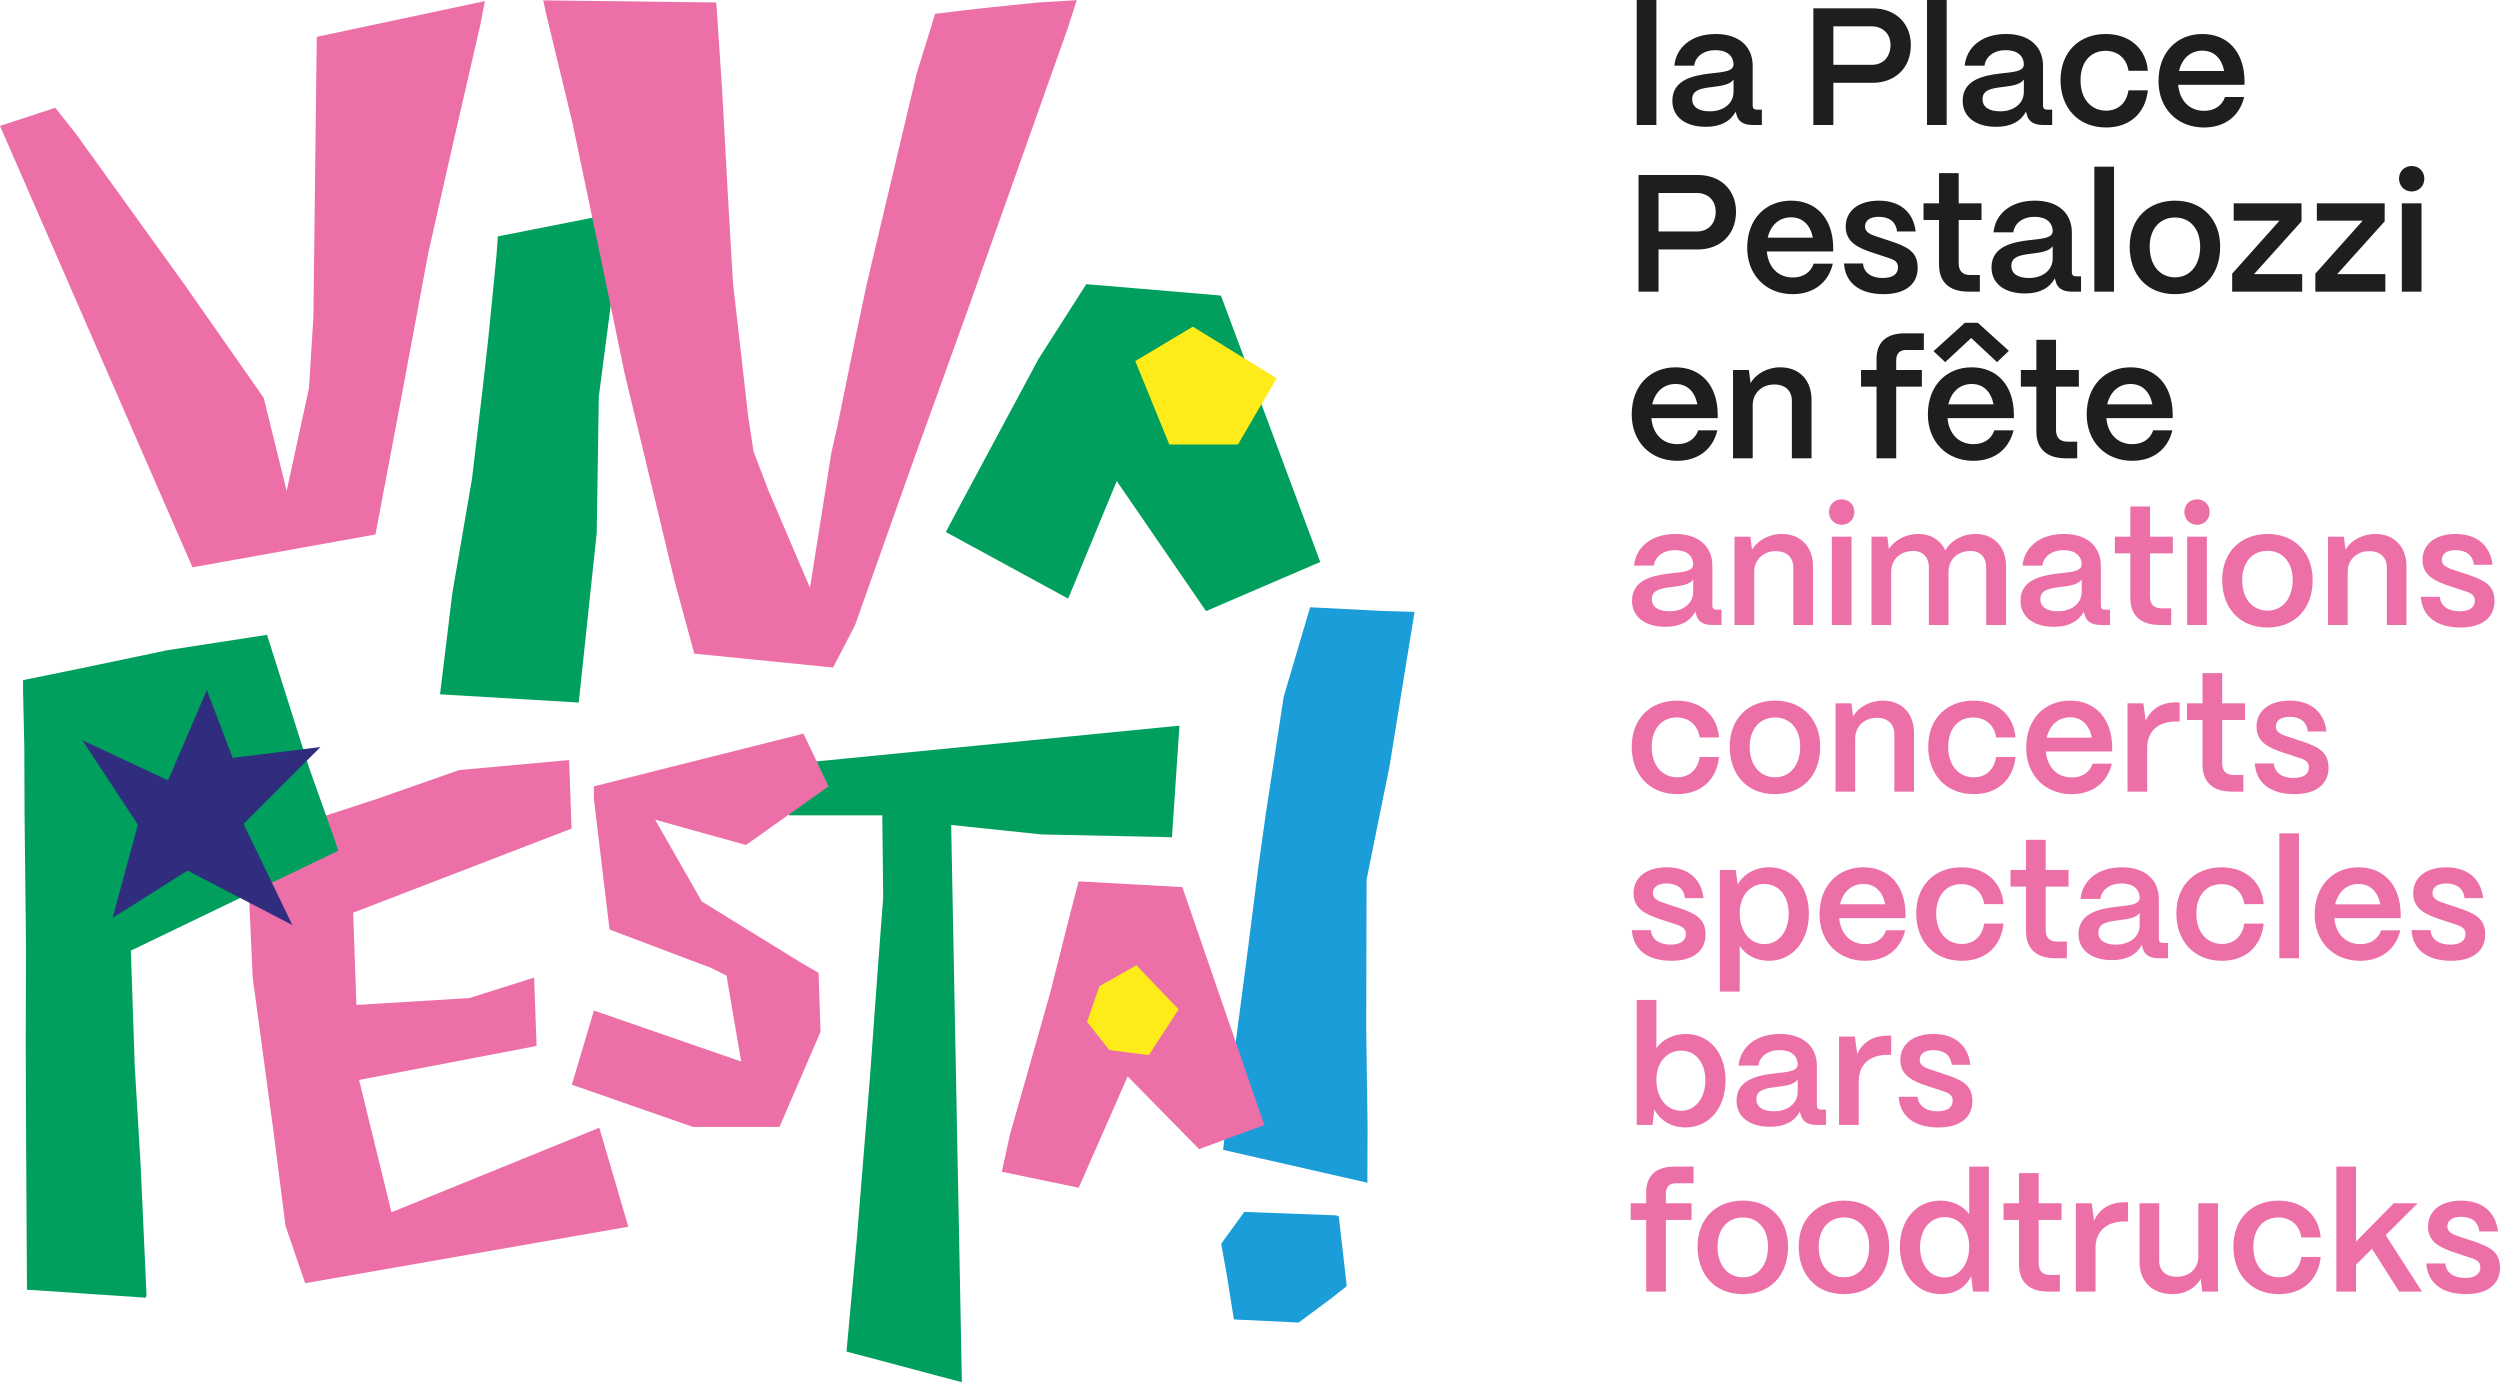 <?xml version="1.0" encoding="UTF-8"?>
<svg id="Calque_1" data-name="Calque 1" xmlns="http://www.w3.org/2000/svg" xmlns:xlink="http://www.w3.org/1999/xlink" viewBox="0 0 1500.05 829.36">
  <defs>
    <style>
      .cls-1 {
        fill: #ec6fa7;
      }

      .cls-1, .cls-2, .cls-3, .cls-4, .cls-5, .cls-6, .cls-7 {
        stroke-width: 0px;
      }

      .cls-2 {
        fill: #1b9dd9;
      }

      .cls-3 {
        fill: none;
      }

      .cls-4 {
        fill: #feeb1a;
      }

      .cls-8 {
        clip-path: url(#clippath);
      }

      .cls-5 {
        fill: #1e1e1c;
      }

      .cls-6 {
        fill: #009f5e;
      }

      .cls-7 {
        fill: #302d7e;
      }
    </style>
    <clipPath id="clippath">
      <rect class="cls-3" x="978.46" width="521.59" height="776.5"/>
    </clipPath>
  </defs>
  <g class="cls-8">
    <path class="cls-1" d="m1479.65,776.5c13,0,20.4-6,20.4-15.8s-6.3-12.7-16.8-16.2l-6.4-2.1c-3.8-1.3-8.4-2.4-8.4-6.5,0-3.6,3-5.8,8.2-5.8,6.1,0,10.4,2.8,11,8.8h11.2c-1.4-12-9.8-18.5-22.1-18.5s-19.9,6.2-19.9,15.6,7.6,12.8,16.4,15.7l7,2.3c4.6,1.5,8,2.3,8,6.4s-3.2,6.4-9.2,6.4c-6.5,0-11.4-3-11.8-8.7h-11.4c.7,11.6,9.3,18.4,23.8,18.4m-66-1.5v-16.1l9.6-9.6,16.3,25.7h13.7l-21.8-33.9,19.2-19.1h-14.4l-22.6,23v-45h-11.8v75h11.8Zm-46.2,1.5c14.1,0,23.6-8.6,25-22.3h-11.6c-1.2,7.6-6.2,12.2-13.4,12.2-8.8,0-15.4-6.7-15.4-18.3,0-10.8,6-17.6,15-17.6,7.5,0,12.7,4.7,13.8,12h11.6c-1-13.2-10.8-22.1-25.3-22.1-15.4,0-27.1,10.3-27.1,27.7,0,16,10.1,28.4,27.4,28.4m-63.8,0c7.4,0,13.7-3.5,16.8-9.2l.9,7.7h9.5v-53h-11.8v32c-.1,6.8-4.9,12.1-13,12.1-6.3,0-10.5-3.5-10.5-9.5v-34.6h-11.8v35.1c0,11.5,7.3,19.4,19.9,19.4m-46.3-1.5v-26.2c0-10,6.5-15.9,17.5-15.9h2v-11.5h-2c-8.8,0-15,3.8-18.4,11l-1.4-10.4h-9.5v53h11.8Zm-21.4,0v-10h-6c-4.4,0-6.7-2.5-6.7-7v-26h13.7v-10h-13.7v-18.1h-11.8v18.1h-9.3v10h9.3v26.8c0,10.5,6.2,16.2,17.7,16.2h6.8Zm-69.2-8.5c-8.7,0-14.7-7.5-14.7-18.2s6.1-18,14.9-18,14.6,7.3,14.6,17.8-6.1,18.4-14.8,18.4m-2.2,10c8.6,0,15.2-4.2,18.2-10.9l1.1,9.4h9.5v-75h-11.8v28.5c-3.7-5-9.9-8.1-17.4-8.1-14.1,0-24.2,11.4-24.2,27.8s10.3,28.3,24.6,28.3m-58.1-10.1c-8.7,0-15.2-6.8-15.2-18.4,0-10.5,6-17.5,15.2-17.5s15.1,7,15.1,17.5-5.6,18.4-15.1,18.4m0,10.1c15.8,0,27.1-10.6,27.1-28.5,0-15.6-10-27.6-27.1-27.6-15.5,0-27.2,10.3-27.2,27.6,0,16.4,10,28.5,27.2,28.5m-60.7-10.1c-8.7,0-15.2-6.8-15.2-18.4,0-10.5,6-17.5,15.2-17.5s15.1,7,15.1,17.5-5.6,18.4-15.1,18.4m0,10.1c15.8,0,27.1-10.6,27.1-28.5,0-15.6-10-27.6-27.1-27.6-15.5,0-27.2,10.3-27.2,27.6,0,16.4,10,28.5,27.2,28.5m-46.2-1.5v-43h15.4v-10h-15.4v-5.8c0-4,2.1-6.2,5.9-6.2h10.7v-10h-11.5c-11,0-16.9,5.4-16.9,15.4v6.6h-9.3v10h9.3v43h11.8Z"/>
    <path class="cls-1" d="m1163.06,676.5c13,0,20.4-6,20.4-15.8s-6.3-12.7-16.8-16.2l-6.4-2.1c-3.8-1.3-8.4-2.4-8.4-6.5,0-3.6,3-5.8,8.2-5.8,6.1,0,10.4,2.8,11,8.8h11.2c-1.4-12-9.8-18.5-22.1-18.5s-19.9,6.2-19.9,15.6,7.6,12.8,16.4,15.7l7,2.3c4.6,1.5,8,2.3,8,6.4s-3.2,6.4-9.2,6.4c-6.5,0-11.4-3-11.8-8.7h-11.4c.7,11.6,9.3,18.4,23.8,18.4m-47.8-1.5v-26.2c0-10,6.5-15.9,17.5-15.9h2v-11.5h-2c-8.8,0-15,3.8-18.4,11l-1.4-10.4h-9.5v53h11.8Zm-50.8-8.2c-6.9,0-10.6-2.7-10.6-7.3,0-5.6,5.5-6.5,12.1-7.3,5.6-.7,10.7-1.4,12.7-4.5v7.4c0,7.1-6.1,11.7-14.2,11.7m-2.4,9.3c9,0,14.8-3.4,17.9-9.1.1.6.3,1.3.5,1.8.9,4,4.2,6.2,9.6,6.2h5.6v-9.2h-2.9c-1.8,0-2.6-.8-2.6-2.3v-24c0-11.3-7.9-19.1-22.2-19.1s-23.7,7.8-24.8,19h11.9c.7-5.5,5.7-9.3,12.7-9.3s10.8,3.4,10.9,8.6c-.1,4.2-6,4.5-14,5.4-10.3,1.2-22.6,3.8-22.7,16.2-.1,9.9,7.9,15.8,20.1,15.8m-53.3-9.6c-8.7,0-14.9-7.7-14.9-18.6,0-10.3,6.2-17.5,14.9-17.5s14.5,7.3,14.5,17.8-5.9,18.3-14.5,18.3m2.6,10c14.1,0,24-11.6,24-28.3s-9.9-27.8-23.9-27.8c-7.5,0-13.8,3.3-17.6,8.5v-28.9h-11.8v75h9.5l1.1-9.4c3.3,6.7,10.3,10.9,18.7,10.9"/>
    <path class="cls-1" d="m1470.75,576.5c13,0,20.4-6,20.4-15.8s-6.3-12.7-16.8-16.2l-6.4-2.1c-3.8-1.3-8.4-2.4-8.4-6.5,0-3.6,3-5.8,8.2-5.8,6.1,0,10.4,2.8,11,8.8h11.2c-1.4-12-9.8-18.5-22.1-18.5s-19.9,6.2-19.9,15.6,7.6,12.8,16.4,15.7l7,2.3c4.6,1.5,8,2.3,8,6.4s-3.2,6.4-9.2,6.4c-6.5,0-11.4-3-11.8-8.7h-11.4c.7,11.6,9.3,18.4,23.8,18.4m-69.6-33.9c1.8-7.6,7-12.2,14-12.2s11.6,4.6,13.1,12.2h-27.1Zm15,33.9c12.5,0,21.4-6.9,24.1-18.3h-11.5c-1.8,5.3-6.4,8.3-12.5,8.3-9,0-14.8-6.3-15.6-15.6h39.8v-2.8c-.3-17.2-10.3-27.7-25.3-27.7s-26.3,10.8-26.3,28.3c0,16.2,11.1,27.8,27.3,27.8m-36.7-76.5h-11.8v75h11.8v-75Zm-46.2,76.5c14.1,0,23.6-8.6,25-22.3h-11.6c-1.2,7.6-6.2,12.2-13.4,12.2-8.8,0-15.4-6.7-15.4-18.3,0-10.8,6-17.6,15-17.6,7.5,0,12.7,4.7,13.8,12h11.6c-1-13.2-10.8-22.1-25.3-22.1-15.4,0-27.1,10.3-27.1,27.7,0,16,10.1,28.4,27.4,28.4m-63.6-9.7c-6.9,0-10.6-2.7-10.6-7.3,0-5.6,5.5-6.5,12.1-7.3,5.6-.7,10.7-1.4,12.7-4.5v7.4c0,7.1-6.1,11.7-14.2,11.7m-2.4,9.3c9,0,14.8-3.4,17.9-9.1.1.6.3,1.3.5,1.8.9,4,4.2,6.2,9.6,6.2h5.6v-9.2h-2.9c-1.8,0-2.6-.8-2.6-2.3v-24c0-11.3-7.9-19.1-22.2-19.1s-23.7,7.8-24.8,19h11.9c.7-5.5,5.7-9.3,12.7-9.3s10.8,3.4,10.9,8.6c-.1,4.2-6,4.5-14,5.4-10.3,1.2-22.6,3.8-22.7,16.2-.1,9.9,7.9,15.8,20.1,15.8m-27.1-1.1v-10h-6c-4.4,0-6.7-2.5-6.7-7v-26h13.7v-10h-13.7v-18.1h-11.8v18.1h-9.3v10h9.3v26.8c0,10.5,6.2,16.2,17.7,16.2h6.8Zm-63,1.5c14.1,0,23.6-8.6,25-22.3h-11.6c-1.2,7.6-6.2,12.2-13.4,12.2-8.8,0-15.4-6.7-15.4-18.3,0-10.8,6-17.6,15-17.6,7.5,0,12.7,4.7,13.8,12h11.6c-1-13.2-10.8-22.1-25.3-22.1-15.4,0-27.1,10.3-27.1,27.7,0,16,10.1,28.4,27.4,28.4m-73.1-33.9c1.8-7.6,7-12.2,14-12.2s11.6,4.6,13.1,12.2h-27.1Zm15,33.9c12.5,0,21.4-6.9,24.1-18.3h-11.5c-1.8,5.3-6.4,8.3-12.5,8.3-9,0-14.8-6.3-15.6-15.6h39.8v-2.8c-.3-17.2-10.3-27.7-25.3-27.7s-26.3,10.8-26.3,28.3c0,16.2,11.1,27.8,27.3,27.8m-60.3-10c-8.8,0-14.9-7.7-14.9-18.6,0-10.3,6.1-17.5,14.8-17.5s14.6,7.3,14.6,17.8-5.9,18.3-14.5,18.3m-14.9,28.5v-27.4c3.6,5.5,9.9,8.9,17.5,8.9,14.1,0,24-11.6,24-28.3s-9.9-27.8-23.9-27.8c-8.4,0-15.3,4.1-18.8,10.3l-1.2-8.7h-9.5v73h11.9Zm-40.9-18.5c13,0,20.4-6,20.4-15.8s-6.3-12.7-16.8-16.2l-6.4-2.1c-3.8-1.3-8.4-2.4-8.4-6.5,0-3.6,3-5.8,8.2-5.8,6.1,0,10.4,2.8,11,8.8h11.2c-1.4-12-9.8-18.5-22.1-18.5s-19.9,6.2-19.9,15.6,7.6,12.8,16.4,15.7l7,2.3c4.6,1.5,8,2.3,8,6.4s-3.2,6.4-9.2,6.4c-6.5,0-11.4-3-11.8-8.7h-11.4c.7,11.6,9.3,18.4,23.8,18.4"/>
    <path class="cls-1" d="m1376.75,476.5c13,0,20.4-6,20.4-15.8s-6.3-12.7-16.8-16.2l-6.4-2.1c-3.8-1.3-8.4-2.4-8.4-6.5,0-3.6,3-5.8,8.2-5.8,6.1,0,10.4,2.8,11,8.8h11.2c-1.4-12-9.8-18.5-22.1-18.5s-19.9,6.2-19.9,15.6,7.6,12.8,16.4,15.7l7,2.3c4.6,1.5,8,2.3,8,6.4s-3.2,6.4-9.2,6.4c-6.5,0-11.4-3-11.8-8.7h-11.4c.7,11.6,9.3,18.4,23.8,18.4m-30.7-1.5v-10h-6c-4.4,0-6.7-2.5-6.7-7v-26h13.7v-10h-13.7v-18.1h-11.8v18.1h-9.3v10h9.3v26.8c0,10.5,6.2,16.2,17.7,16.2h6.8Zm-57.7,0v-26.2c0-10,6.5-15.9,17.5-15.9h2v-11.5h-2c-8.8,0-15,3.8-18.4,11l-1.4-10.4h-9.5v53h11.8Zm-60.3-32.4c1.8-7.6,7-12.2,14-12.2s11.6,4.6,13.1,12.2h-27.1Zm15,33.9c12.5,0,21.4-6.9,24.1-18.3h-11.5c-1.8,5.3-6.4,8.3-12.5,8.3-9,0-14.8-6.3-15.6-15.6h39.8v-2.8c-.3-17.2-10.3-27.7-25.3-27.7s-26.3,10.8-26.3,28.3c0,16.2,11.1,27.8,27.3,27.8m-58.7,0c14.1,0,23.6-8.6,25-22.3h-11.6c-1.2,7.6-6.2,12.2-13.4,12.2-8.8,0-15.4-6.7-15.4-18.3,0-10.8,6-17.6,15-17.6,7.5,0,12.7,4.7,13.8,12h11.6c-1-13.2-10.8-22.1-25.3-22.1-15.4,0-27.1,10.3-27.1,27.7,0,16,10.1,28.4,27.4,28.4m-71.2-1.5v-32.1c.1-6.9,5.3-12.2,13-12.2,6.6,0,10.5,3.9,10.5,9.8v34.5h11.8v-35.1c0-11.9-7.4-19.5-18.7-19.5-7.9,0-14.6,3.9-17.9,9.4l-1-7.8h-9.5v53h11.8Zm-48.1-8.6c-8.7,0-15.2-6.8-15.2-18.4,0-10.5,6-17.5,15.2-17.5s15.1,7,15.1,17.5-5.6,18.4-15.1,18.4m0,10.1c15.8,0,27.1-10.6,27.1-28.5,0-15.6-10-27.6-27.1-27.6-15.5,0-27.2,10.3-27.2,27.6,0,16.4,10,28.5,27.2,28.5m-58.6,0c14.1,0,23.6-8.6,25-22.3h-11.6c-1.2,7.6-6.2,12.2-13.4,12.2-8.8,0-15.4-6.7-15.4-18.3,0-10.8,6-17.6,15-17.6,7.5,0,12.7,4.7,13.8,12h11.6c-1-13.2-10.8-22.1-25.3-22.1-15.4,0-27.1,10.3-27.1,27.7,0,16,10.1,28.4,27.4,28.4"/>
    <path class="cls-1" d="m1476.35,376.5c13,0,20.4-6,20.4-15.8s-6.3-12.7-16.8-16.2l-6.4-2.1c-3.8-1.3-8.4-2.4-8.4-6.5,0-3.6,3-5.8,8.2-5.8,6.1,0,10.4,2.8,11,8.8h11.2c-1.4-12-9.8-18.5-22.1-18.5s-19.9,6.2-19.9,15.6,7.6,12.8,16.4,15.7l7,2.3c4.6,1.5,8,2.3,8,6.4s-3.2,6.4-9.2,6.4c-6.5,0-11.4-3-11.8-8.7h-11.4c.7,11.6,9.3,18.4,23.8,18.4m-67.7-1.5v-32.1c.1-6.9,5.3-12.2,13-12.2,6.6,0,10.5,3.9,10.5,9.8v34.5h11.8v-35.1c0-11.9-7.4-19.5-18.7-19.5-7.9,0-14.6,3.9-17.9,9.4l-1-7.8h-9.5v53h11.8Zm-48.1-8.6c-8.7,0-15.2-6.8-15.2-18.4,0-10.5,6-17.5,15.2-17.5s15.1,7,15.1,17.5-5.6,18.4-15.1,18.4m0,10.1c15.8,0,27.1-10.6,27.1-28.5,0-15.6-10-27.6-27.1-27.6-15.5,0-27.2,10.3-27.2,27.6,0,16.4,10,28.5,27.2,28.5m-36.4-54.5h-11.8v53h11.8v-53Zm-5.9-7.1c4.4,0,7.6-3.4,7.6-7.7s-3.2-7.6-7.6-7.6-7.6,3.3-7.6,7.6,3.3,7.7,7.6,7.7m-15.5,60.1v-10h-6c-4.4,0-6.7-2.5-6.7-7v-26h13.7v-10h-13.7v-18.1h-11.8v18.1h-9.3v10h9.3v26.8c0,10.5,6.2,16.2,17.7,16.2h6.8Zm-67.9-8.2c-6.9,0-10.6-2.7-10.6-7.3,0-5.6,5.5-6.5,12.1-7.3,5.6-.7,10.7-1.4,12.7-4.5v7.4c0,7.1-6.1,11.7-14.2,11.7m-2.4,9.3c9,0,14.8-3.4,17.9-9.1.1.6.3,1.3.5,1.8.9,4,4.2,6.2,9.6,6.2h5.6v-9.2h-2.9c-1.8,0-2.6-.8-2.6-2.3v-24c0-11.3-7.9-19.1-22.2-19.1s-23.7,7.8-24.8,19h11.9c.7-5.5,5.7-9.3,12.7-9.3s10.8,3.4,10.9,8.6c-.1,4.2-6,4.5-14,5.4-10.3,1.2-22.6,3.8-22.7,16.2-.1,9.9,7.9,15.8,20.1,15.8m-97.7-1.1v-32.1c.1-7,5.2-12.3,13.3-12.3,5.7,0,9.3,3.8,9.3,9.7v34.7h11.8v-32.1c.1-7,5.2-12.3,13.3-12.3,5.7,0,9.3,3.8,9.3,9.7v34.7h11.9v-35.3c0-11.4-7.1-19.3-18.2-19.3-8.4,0-15.2,4.3-18.2,9.9-2.8-6.1-8.6-9.9-16.2-9.9s-14.4,3.8-17.7,9l-.9-7.4h-9.5v53h11.8Zm-23.8-53h-11.8v53h11.8v-53Zm-5.9-7.1c4.4,0,7.6-3.4,7.6-7.7s-3.2-7.6-7.6-7.6-7.6,3.3-7.6,7.6,3.3,7.7,7.6,7.7m-52.5,60.1v-32.1c.1-6.9,5.3-12.2,13-12.2,6.6,0,10.5,3.9,10.5,9.8v34.5h11.8v-35.1c0-11.9-7.4-19.5-18.7-19.5-7.9,0-14.6,3.9-17.9,9.4l-1-7.8h-9.5v53h11.8Zm-50.8-8.2c-6.9,0-10.6-2.7-10.6-7.3,0-5.6,5.5-6.5,12.1-7.3,5.6-.7,10.7-1.4,12.7-4.5v7.4c0,7.1-6.1,11.7-14.2,11.7m-2.4,9.3c9,0,14.8-3.4,17.9-9.1.1.6.3,1.3.5,1.8.9,4,4.2,6.2,9.6,6.2h5.6v-9.2h-2.9c-1.8,0-2.6-.8-2.6-2.3v-24c0-11.3-7.9-19.1-22.2-19.1s-23.7,7.8-24.8,19h11.9c.7-5.5,5.7-9.3,12.7-9.3s10.8,3.4,10.9,8.6c-.1,4.2-6,4.5-14,5.4-10.3,1.2-22.6,3.8-22.7,16.2-.1,9.9,7.9,15.8,20.1,15.8"/>
    <path class="cls-5" d="m1264.36,242.6c1.8-7.6,7-12.2,14-12.2s11.6,4.6,13.1,12.2h-27.1Zm15,33.9c12.5,0,21.4-6.9,24.1-18.3h-11.5c-1.8,5.3-6.4,8.3-12.5,8.3-9,0-14.8-6.3-15.6-15.6h39.8v-2.8c-.3-17.2-10.3-27.7-25.3-27.7s-26.3,10.8-26.3,28.3c0,16.2,11.1,27.8,27.3,27.8m-33-1.5v-10h-6c-4.4,0-6.7-2.5-6.7-7v-26h13.7v-10h-13.7v-18.1h-11.8v18.1h-9.3v10h9.3v26.8c0,10.5,6.2,16.2,17.7,16.2h6.8Zm-77.3-32.4c1.8-7.6,7-12.2,14-12.2s11.6,4.6,13.1,12.2h-27.1Zm15,33.9c12.5,0,21.4-6.9,24.1-18.3h-11.5c-1.8,5.3-6.4,8.3-12.5,8.3-9,0-14.8-6.3-15.6-15.6h39.8v-2.8c-.3-17.2-10.3-27.7-25.3-27.7s-26.3,10.8-26.3,28.3c0,16.2,11.1,27.8,27.3,27.8m-1.3-73.7l15.5,14.5,7.1-6.8-18.6-16.8h-7.8l-18.8,17,7,6.6,15.6-14.5Zm-45,72.2v-43h15.4v-10h-15.4v-5.8c0-4,2.1-6.2,5.9-6.2h10.7v-10h-11.5c-11,0-16.9,5.4-16.9,15.4v6.6h-9.3v10h9.3v43h11.8Zm-86.1,0v-32.1c.1-6.9,5.3-12.2,13-12.2,6.6,0,10.5,3.9,10.5,9.8v34.5h11.8v-35.1c0-11.9-7.4-19.5-18.7-19.5-7.9,0-14.6,3.9-17.9,9.4l-1-7.8h-9.5v53h11.8Zm-60.3-32.4c1.8-7.6,7-12.2,14-12.2s11.6,4.6,13.1,12.2h-27.1Zm15,33.9c12.5,0,21.4-6.9,24.1-18.3h-11.5c-1.8,5.3-6.4,8.3-12.5,8.3-9,0-14.8-6.3-15.6-15.6h39.8v-2.8c-.3-17.2-10.3-27.7-25.3-27.7s-26.3,10.8-26.3,28.3c0,16.2,11.1,27.8,27.3,27.8"/>
    <path class="cls-5" d="m1452.95,122h-11.8v53h11.8v-53Zm-5.9-7.1c4.4,0,7.6-3.4,7.6-7.7s-3.2-7.6-7.6-7.6-7.6,3.3-7.6,7.6,3.3,7.7,7.6,7.7m-15.8,60.1v-10.5h-28.9l28.5-31.7v-10.8h-40.7v10.4h27.5l-28.4,31.8v10.8h42Zm-49.9,0v-10.5h-28.9l28.5-31.7v-10.8h-40.7v10.4h27.5l-28.4,31.8v10.8h42Zm-76.3-8.6c-8.7,0-15.2-6.8-15.2-18.4,0-10.5,6-17.5,15.2-17.5s15.1,7,15.1,17.5-5.6,18.4-15.1,18.4m0,10.1c15.8,0,27.1-10.6,27.1-28.5,0-15.6-10-27.6-27.1-27.6-15.5,0-27.2,10.3-27.2,27.6,0,16.4,10,28.5,27.2,28.5m-36.6-76.5h-11.8v75h11.8v-75Zm-51,66.8c-6.9,0-10.6-2.7-10.6-7.3,0-5.6,5.5-6.5,12.1-7.3,5.6-.7,10.7-1.4,12.7-4.5v7.4c0,7.1-6.1,11.7-14.2,11.7m-2.4,9.3c9,0,14.8-3.4,17.9-9.1.1.6.3,1.3.5,1.8.9,4,4.2,6.2,9.6,6.2h5.6v-9.2h-2.9c-1.8,0-2.6-.8-2.6-2.3v-24c0-11.3-7.9-19.1-22.2-19.1s-23.7,7.8-24.8,19h11.9c.7-5.5,5.7-9.3,12.7-9.3s10.8,3.4,10.9,8.6c-.1,4.2-6,4.5-14,5.4-10.3,1.2-22.6,3.8-22.7,16.2-.1,9.9,7.9,15.8,20.1,15.8m-27.1-1.1v-10h-6c-4.4,0-6.7-2.5-6.7-7v-26h13.7v-10h-13.7v-18.1h-11.8v18.1h-9.3v10h9.3v26.8c0,10.5,6.2,16.2,17.7,16.2h6.8Zm-57.7,1.5c13,0,20.4-6,20.4-15.8s-6.3-12.7-16.8-16.2l-6.4-2.1c-3.8-1.3-8.4-2.4-8.4-6.5,0-3.6,3-5.8,8.2-5.8,6.1,0,10.4,2.8,11,8.8h11.2c-1.4-12-9.8-18.5-22.1-18.5s-19.9,6.2-19.9,15.6,7.6,12.8,16.4,15.7l7,2.3c4.6,1.5,8,2.3,8,6.4s-3.2,6.4-9.2,6.4c-6.5,0-11.4-3-11.8-8.7h-11.4c.7,11.6,9.3,18.4,23.8,18.4m-69.6-33.9c1.8-7.6,7-12.2,14-12.2s11.6,4.6,13.1,12.2h-27.1Zm15,33.9c12.5,0,21.4-6.9,24.1-18.3h-11.5c-1.8,5.3-6.4,8.3-12.5,8.3-9,0-14.8-6.3-15.6-15.6h39.8v-2.8c-.3-17.2-10.3-27.7-25.3-27.7s-26.3,10.8-26.3,28.3c0,16.2,11.1,27.8,27.3,27.8m-80.5-60.7h22.9c6.9,0,11.4,4.6,11.4,11.2s-3.9,11.9-11.4,11.9h-22.9v-23.1Zm0,59.2v-25.3h23.5c13.2,0,23-8.6,23-22.7,0-12.5-8.7-22-23-22h-35.5v70h12Z"/>
    <path class="cls-5" d="m1307.45,42.6c1.8-7.6,7-12.2,14-12.2s11.6,4.6,13.1,12.2h-27.1Zm15,33.9c12.5,0,21.4-6.9,24.1-18.3h-11.5c-1.8,5.3-6.4,8.3-12.5,8.3-9,0-14.8-6.3-15.6-15.6h39.8v-2.8c-.3-17.2-10.3-27.7-25.3-27.7s-26.3,10.8-26.3,28.3c0,16.2,11.1,27.8,27.3,27.8m-58.7,0c14.1,0,23.6-8.6,25-22.3h-11.6c-1.2,7.6-6.2,12.2-13.4,12.2-8.8,0-15.4-6.7-15.4-18.3,0-10.8,6-17.6,15-17.6,7.5,0,12.7,4.7,13.8,12h11.6c-1-13.2-10.8-22.1-25.3-22.1-15.4,0-27.1,10.3-27.1,27.7,0,16,10.1,28.4,27.4,28.4m-63.6-9.7c-6.9,0-10.6-2.7-10.6-7.3,0-5.6,5.5-6.5,12.1-7.3,5.6-.7,10.7-1.4,12.7-4.5v7.4c0,7.1-6.1,11.7-14.2,11.7m-2.4,9.3c9,0,14.8-3.4,17.9-9.1.1.6.3,1.3.5,1.8.9,4,4.2,6.2,9.6,6.2h5.6v-9.2h-2.9c-1.8,0-2.6-.8-2.6-2.3v-24c0-11.3-7.9-19.1-22.2-19.1s-23.7,7.8-24.8,19h11.9c.7-5.5,5.7-9.3,12.7-9.3s10.8,3.4,10.9,8.6c-.1,4.2-6,4.5-14,5.4-10.3,1.2-22.6,3.8-22.7,16.2-.1,9.9,7.9,15.8,20.1,15.8M1168.05,0h-11.8v75h11.8V0Zm-68,15.8h22.9c6.9,0,11.4,4.6,11.4,11.2s-3.9,11.9-11.4,11.9h-22.9V15.8Zm0,59.2v-25.3h23.5c13.2,0,23-8.6,23-22.7,0-12.5-8.7-22-23-22h-35.5v70h12Zm-74.1-8.2c-6.9,0-10.6-2.7-10.6-7.3,0-5.6,5.5-6.5,12.1-7.3,5.6-.7,10.7-1.4,12.7-4.5v7.4c0,7.1-6.1,11.7-14.2,11.7m-2.4,9.3c9,0,14.8-3.4,17.9-9.1.1.6.3,1.3.5,1.8.9,4,4.2,6.2,9.6,6.2h5.6v-9.2h-2.9c-1.8,0-2.6-.8-2.6-2.3v-24c0-11.3-7.9-19.1-22.2-19.1s-23.7,7.8-24.8,19h11.9c.7-5.5,5.7-9.3,12.7-9.3s10.8,3.4,10.9,8.6c-.1,4.2-6,4.5-14,5.4-10.3,1.2-22.6,3.8-22.7,16.2-.1,9.9,7.9,15.8,20.1,15.8M993.86,0h-11.8v75h11.8V0Z"/>
  </g>
  <g>
    <polygon class="cls-6" points="467.64 459.05 473.54 489.22 529.4 489.22 529.93 538.57 526.59 582.74 522.06 645.48 514.06 743.91 507.92 810.96 577.15 829.36 570.72 494.99 624.75 500.67 703.2 502.36 707.7 435.4 467.64 459.05"/>
    <polygon class="cls-6" points="298.72 141.84 372.78 127.22 370.77 150.25 359.3 237.9 358.05 319.7 347.25 421.54 264.02 416.61 271.45 355.65 283.21 287.28 289.75 231.86 293.01 202.84 297.84 154 298.72 141.84"/>
    <polygon class="cls-1" points="623.28 1.45 590.32 4.82 561.12 8.25 550.06 43.97 520.24 169.67 514.03 199 502.25 256.68 498.9 271.28 486.01 352.71 461.01 294.16 452.14 270.91 448.91 249.81 439.82 169.85 437.15 124.5 433.29 53.93 429.78 1.49 325.95 .21 327.72 8.42 343.52 73.92 362.74 165.76 374.62 223.3 404.66 348.32 416.57 392.19 499.84 400.54 513.01 375.21 548.71 274.56 580.34 186.91 640.47 17.51 646.06 .13 623.28 1.45"/>
    <polygon class="cls-1" points="190.07 22.11 188.04 190.39 185.38 232.95 172.01 294.54 158.21 238.67 110.4 170.32 45.63 80.41 33.19 64.65 0 75.55 115.48 340.4 225.29 320.69 240.57 239.84 257 151.64 270.24 93.03 288.08 15.45 290.95 .65 190.07 22.11"/>
    <path class="cls-6" d="m792.19,337.19c-23.06,9.92-68.55,29.48-68.55,29.48l-53.57-78.01-29.15,70.52-73.4-39.96,8.8-16.62,46.67-86.99,28.79-45.1,29.71,2.49,51.09,4.33s39.64,106.31,59.6,159.85"/>
    <polygon class="cls-4" points="681.18 216.65 715.74 196 766 226.97 742.83 266.67 701.6 266.67 681.18 216.65"/>
    <polygon class="cls-1" points="444.73 636.94 435.92 585.42 427.09 580.92 365.74 557.75 356.36 479.57 356.36 471.83 482.07 440.2 497.15 471.83 447.6 507.02 393.1 491.85 421.1 540.89 481.52 578.17 491.17 583.76 492.32 619.15 467.7 676.2 415.87 676.2 343.12 650.85 356.36 606.35 444.73 636.94"/>
    <polygon class="cls-2" points="770.22 418.17 759.51 488.24 754.89 521.15 748.98 567.91 741.16 627.54 733.87 689.93 820.46 709.66 820.57 675.62 819.76 617.21 819.98 527.75 833.69 460.02 848.76 367.12 829.53 366.57 786.09 364.38 770.22 418.17"/>
    <polygon class="cls-2" points="803.32 729.98 808.08 771.67 799.4 778.58 779.25 793.55 740.35 791.7 736.23 765.66 732.74 746.27 746.6 727.18 801.85 729.24 803.32 729.98"/>
    <polygon class="cls-1" points="601.11 703.09 606.04 680.57 620.4 630.12 630.06 595.97 642.23 547.85 647.19 528.83 709.43 532.29 758.6 675.02 719.48 689.51 676.62 645.87 647.25 712.66 601.11 703.09"/>
    <polygon class="cls-4" points="659.6 591.8 681.82 579.16 707.2 605.61 689.36 633.09 665.65 630.07 652.26 613.18 659.6 591.8"/>
    <polygon class="cls-1" points="234.88 727.38 359.59 676.66 377 736.05 183.1 769.94 171.32 735.59 164.09 678.81 151.62 586.54 147.91 504.08 188.93 491.49 225.52 479.58 275.55 462.05 341.49 456.05 342.95 497.16 211.9 547.62 213.86 602.99 281.56 598.87 320.5 586.57 321.95 627.6 215.45 647.97 234.88 727.38"/>
    <polygon class="cls-6" points="78.52 570.39 80.84 639.46 84.42 699.83 87.9 776.78 87.51 778.64 16.18 773.85 15.69 688.74 15.43 624.94 15.63 569.92 14.73 489.04 14.59 448.88 13.85 414.77 13.84 408.09 46.41 401.45 100.46 390.14 160.22 380.9 185.33 460.26 201.14 504.77 202.99 510.44 78.52 570.39"/>
    <polygon class="cls-7" points="100.87 468.23 124.11 414.08 139.61 454.74 192.29 448.22 146.16 494.38 175.42 555.06 112.51 522.37 67.56 550.77 82.73 494.87 49.46 444.19 100.87 468.23"/>
  </g>
</svg>